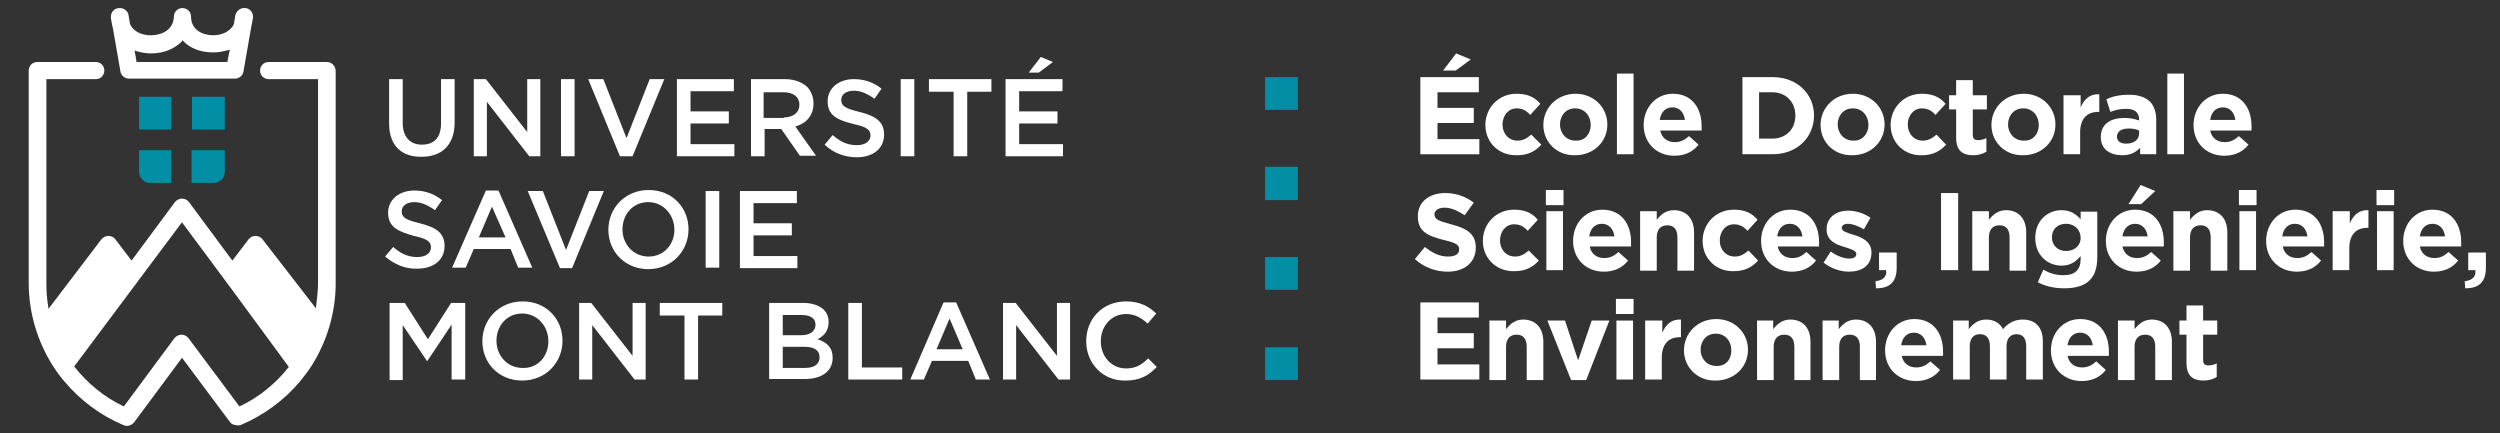 <?xml version="1.0" encoding="utf-8"?>
<!-- Generator: Adobe Illustrator 28.0.0, SVG Export Plug-In . SVG Version: 6.00 Build 0)  -->
<svg version="1.1" id="Calque_1" xmlns="http://www.w3.org/2000/svg" xmlns:xlink="http://www.w3.org/1999/xlink" x="0px" y="0px"
	 viewBox="0 0 496 86" style="enable-background:new 0 0 496 86;" xml:space="preserve">
<rect x="0" y="0" width="496" height="86" fill="#333333" stroke="none"/>
<style type="text/css">
	.st0{fill:#028EA4;}
	.st1{fill:#FFFFFF;}
</style>
<polygon class="st0" points="257.5,68.9 254,68.9 253.3,68.9 251,68.9 251,71.1 251,72.8 251,75.4 257.5,75.4 "/>
<polygon class="st0" points="257.5,51 254,51 253.3,51 251,51 251,53.3 251,54.9 251,57.5 257.5,57.5 "/>
<polygon class="st0" points="257.5,33.1 254,33.1 253.3,33.1 251,33.1 251,35.4 251,37 251,39.7 257.5,39.7 "/>
<polygon class="st0" points="257.5,15.3 254,15.3 253.3,15.3 251,15.3 251,17.5 251,19.1 251,21.8 257.5,21.8 "/>
<path class="st1" d="M369.3,66.6"/>
<path class="st1" d="M280.7,51.4l2-2.4c1.4,1.1,2.8,1.9,4.6,1.9c1.4,0,2.2-0.5,2.2-1.4v0c0-0.9-0.5-1.3-3.1-1.9
	c-3.1-0.8-5.1-1.6-5.1-4.7v0c0-2.8,2.2-4.6,5.4-4.6c2.2,0,4.1,0.7,5.7,1.9l-1.8,2.5c-1.4-0.9-2.7-1.5-4-1.5c-1.3,0-2,0.6-2,1.3v0
	c0,1,0.7,1.3,3.3,2c3.1,0.8,4.9,1.9,4.9,4.6v0c0,3-2.3,4.8-5.6,4.8C284.9,53.9,282.6,53.1,280.7,51.4z"/>
<path class="st1" d="M294.2,47.8L294.2,47.8c0-3.4,2.6-6.2,6.2-6.2c2.2,0,3.6,0.7,4.7,2l-2,2.2c-0.7-0.8-1.5-1.3-2.7-1.3
	c-1.7,0-2.8,1.5-2.8,3.2v0c0,1.8,1.2,3.2,3,3.2c1.1,0,1.9-0.5,2.7-1.2l2,2c-1.1,1.2-2.5,2.1-4.8,2.1
	C296.8,53.9,294.2,51.2,294.2,47.8z"/>
<path class="st1" d="M306.7,37.7h3.5v3h-3.5V37.7z M306.8,41.9h3.3v11.7h-3.3V41.9z"/>
<path class="st1" d="M312.1,47.8L312.1,47.8c0-3.4,2.4-6.2,5.8-6.2c3.9,0,5.7,3,5.7,6.4c0,0.3,0,0.6,0,0.9h-8.2
	c0.3,1.5,1.4,2.3,2.9,2.3c1.1,0,1.9-0.4,2.8-1.2l1.9,1.7c-1.1,1.4-2.7,2.2-4.8,2.2C314.7,53.9,312.1,51.4,312.1,47.8z M320.3,46.9
	c-0.2-1.5-1.1-2.5-2.5-2.5c-1.4,0-2.3,1-2.5,2.5H320.3z"/>
<path class="st1" d="M325.4,41.9h3.3v1.7c0.8-1,1.8-1.9,3.4-1.9c2.5,0,4,1.7,4,4.4v7.6h-3.3v-6.6c0-1.6-0.7-2.4-2-2.4
	c-1.3,0-2.1,0.8-2.1,2.4v6.6h-3.3V41.9z"/>
<path class="st1" d="M337.8,47.8L337.8,47.8c0-3.4,2.6-6.2,6.2-6.2c2.2,0,3.6,0.7,4.7,2l-2,2.2c-0.7-0.8-1.5-1.3-2.7-1.3
	c-1.7,0-2.8,1.5-2.8,3.2v0c0,1.8,1.2,3.2,3,3.2c1.1,0,1.9-0.5,2.7-1.2l1.9,2c-1.1,1.2-2.5,2.1-4.8,2.1
	C340.4,53.9,337.8,51.2,337.8,47.8z"/>
<path class="st1" d="M349.4,47.8L349.4,47.8c0-3.4,2.4-6.2,5.8-6.2c3.9,0,5.7,3,5.7,6.4c0,0.3,0,0.6,0,0.9h-8.2
	c0.3,1.5,1.4,2.3,2.9,2.3c1.1,0,1.9-0.4,2.8-1.2l1.9,1.7c-1.1,1.4-2.7,2.2-4.8,2.2C352,53.9,349.4,51.4,349.4,47.8z M357.6,46.9
	c-0.2-1.5-1.1-2.5-2.5-2.5c-1.4,0-2.3,1-2.5,2.5H357.6z"/>
<path class="st1" d="M361.8,52.1l1.4-2.2c1.3,0.9,2.6,1.4,3.7,1.4c1,0,1.4-0.4,1.4-0.9v0c0-0.7-1.1-1-2.4-1.4
	c-1.6-0.5-3.5-1.2-3.5-3.5v0c0-2.4,1.9-3.7,4.3-3.7c1.5,0,3.1,0.5,4.4,1.4l-1.3,2.3c-1.2-0.7-2.3-1.1-3.2-1.1
	c-0.8,0-1.2,0.4-1.2,0.8v0c0,0.7,1.1,1,2.4,1.4c1.6,0.5,3.5,1.3,3.5,3.5v0c0,2.6-1.9,3.8-4.5,3.8C365.2,53.9,363.3,53.3,361.8,52.1z
	"/>
<path class="st1" d="M372.1,55.8c1.5-0.2,2.3-0.9,2.1-2.2h-1.4v-3.5h3.5v3c0,2.9-1.4,4.1-4.1,4.1L372.1,55.8z"/>
<path class="st1" d="M385.1,38.3h3.4v15.3h-3.4V38.3z"/>
<path class="st1" d="M391.3,41.9h3.3v1.7c0.8-1,1.8-1.9,3.4-1.9c2.5,0,4,1.7,4,4.4v7.6h-3.3v-6.6c0-1.6-0.7-2.4-2-2.4
	c-1.3,0-2.1,0.8-2.1,2.4v6.6h-3.3V41.9z"/>
<path class="st1" d="M404.3,56l1.1-2.5c1.2,0.7,2.4,1.1,4,1.1c2.3,0,3.4-1.1,3.4-3.2v-0.6c-1,1.2-2.1,1.9-3.8,1.9
	c-2.7,0-5.2-2-5.2-5.5v0c0-3.5,2.5-5.5,5.2-5.5c1.8,0,2.9,0.8,3.8,1.8v-1.5h3.3V51c0,2.1-0.5,3.6-1.5,4.6c-1.1,1.1-2.8,1.6-5.1,1.6
	C407.6,57.2,405.8,56.8,404.3,56z M412.8,47.2L412.8,47.2c0-1.6-1.2-2.8-2.9-2.8s-2.8,1.1-2.8,2.7v0c0,1.6,1.2,2.7,2.8,2.7
	S412.8,48.8,412.8,47.2z"/>
<path class="st1" d="M417.8,47.8L417.8,47.8c0-3.4,2.4-6.2,5.8-6.2c3.9,0,5.7,3,5.7,6.4c0,0.3,0,0.6,0,0.9h-8.2
	c0.3,1.5,1.4,2.3,2.9,2.3c1.1,0,1.9-0.4,2.8-1.2l1.9,1.7c-1.1,1.4-2.7,2.2-4.8,2.2C420.4,53.9,417.8,51.4,417.8,47.8z M426.1,46.9
	c-0.2-1.5-1.1-2.5-2.5-2.5c-1.4,0-2.3,1-2.5,2.5H426.1z M424.7,36.7l2.9,1.2l-2.8,2.6h-2.5L424.7,36.7z"/>
<path class="st1" d="M431.2,41.9h3.3v1.7c0.8-1,1.8-1.9,3.4-1.9c2.5,0,4,1.7,4,4.4v7.6h-3.3v-6.6c0-1.6-0.7-2.4-2-2.4
	c-1.3,0-2.1,0.8-2.1,2.4v6.6h-3.3V41.9z"/>
<path class="st1" d="M444.2,37.7h3.5v3h-3.5V37.7z M444.3,41.9h3.3v11.7h-3.3V41.9z"/>
<path class="st1" d="M449.6,47.8L449.6,47.8c0-3.4,2.4-6.2,5.8-6.2c3.9,0,5.7,3,5.7,6.4c0,0.3,0,0.6,0,0.9h-8.2
	c0.3,1.5,1.4,2.3,2.9,2.3c1.1,0,1.9-0.4,2.8-1.2l1.9,1.7c-1.1,1.4-2.7,2.2-4.8,2.2C452.2,53.9,449.6,51.4,449.6,47.8z M457.8,46.9
	c-0.2-1.5-1.1-2.5-2.5-2.5c-1.4,0-2.3,1-2.5,2.5H457.8z"/>
<path class="st1" d="M462.9,41.9h3.3v2.4c0.7-1.6,1.8-2.7,3.7-2.6v3.5h-0.2c-2.2,0-3.6,1.3-3.6,4.1v4.3h-3.3V41.9z"/>
<path class="st1" d="M471.5,37.7h3.5v3h-3.5V37.7z M471.6,41.9h3.3v11.7h-3.3V41.9z"/>
<path class="st1" d="M476.8,47.8L476.8,47.8c0-3.4,2.4-6.2,5.8-6.2c3.9,0,5.7,3,5.7,6.4c0,0.3,0,0.6,0,0.9h-8.2
	c0.3,1.5,1.4,2.3,2.9,2.3c1.1,0,1.9-0.4,2.8-1.2l1.9,1.7c-1.1,1.4-2.7,2.2-4.8,2.2C479.4,53.9,476.8,51.4,476.8,47.8z M485.1,46.9
	c-0.2-1.5-1.1-2.5-2.5-2.5c-1.4,0-2.3,1-2.5,2.5H485.1z"/>
<path class="st1" d="M489,55.8c1.5-0.2,2.3-0.9,2.1-2.2h-1.4v-3.5h3.5v3c0,2.9-1.4,4.1-4.1,4.1L489,55.8z"/>
<path class="st1" d="M281.8,15.3h11.6v3h-8.2v3.1h7.2v3h-7.2v3.2h8.3v3h-11.7V15.3z M288.9,10.6l2.9,1.2l-3,2.2h-2.5L288.9,10.6z"/>
<path class="st1" d="M294.7,24.8L294.7,24.8c0-3.4,2.6-6.2,6.2-6.2c2.2,0,3.6,0.7,4.7,2l-2,2.2c-0.7-0.8-1.5-1.3-2.7-1.3
	c-1.7,0-2.8,1.5-2.8,3.2v0c0,1.8,1.2,3.2,3,3.2c1.1,0,1.9-0.5,2.7-1.2l2,2c-1.1,1.2-2.5,2.1-4.8,2.1
	C297.3,30.9,294.7,28.2,294.7,24.8z"/>
<path class="st1" d="M306.2,24.8L306.2,24.8c0-3.4,2.7-6.2,6.4-6.2c3.6,0,6.3,2.7,6.3,6.1v0c0,3.4-2.7,6.1-6.4,6.1
	C308.9,30.9,306.2,28.2,306.2,24.8z M315.6,24.8L315.6,24.8c0-1.8-1.2-3.3-3.1-3.3c-1.9,0-3,1.5-3,3.2v0c0,1.7,1.2,3.2,3.1,3.2
	C314.5,28,315.6,26.5,315.6,24.8z"/>
<path class="st1" d="M320.8,14.6h3.3v16h-3.3V14.6z"/>
<path class="st1" d="M326.1,24.8L326.1,24.8c0-3.4,2.4-6.2,5.8-6.2c3.9,0,5.7,3,5.7,6.4c0,0.3,0,0.6,0,0.9h-8.2
	c0.3,1.5,1.4,2.3,2.9,2.3c1.1,0,1.9-0.4,2.8-1.2l1.9,1.7c-1.1,1.4-2.7,2.2-4.8,2.2C328.7,30.9,326.1,28.4,326.1,24.8z M334.3,23.8
	c-0.2-1.5-1.1-2.5-2.5-2.5c-1.4,0-2.3,1-2.5,2.5H334.3z"/>
<path class="st1" d="M345.7,15.3h6c4.8,0,8.2,3.3,8.2,7.6v0c0,4.3-3.3,7.7-8.2,7.7h-6V15.3z M349,18.3v9.2h2.6
	c2.8,0,4.6-1.9,4.6-4.6v0c0-2.7-1.9-4.6-4.6-4.6H349z"/>
<path class="st1" d="M361.2,24.8L361.2,24.8c0-3.4,2.7-6.2,6.4-6.2c3.6,0,6.3,2.7,6.3,6.1v0c0,3.4-2.7,6.1-6.4,6.1
	C363.9,30.9,361.2,28.2,361.2,24.8z M370.7,24.8L370.7,24.8c0-1.8-1.2-3.3-3.1-3.3c-1.9,0-3,1.5-3,3.2v0c0,1.7,1.2,3.2,3.1,3.2
	C369.5,28,370.7,26.5,370.7,24.8z"/>
<path class="st1" d="M375.1,24.8L375.1,24.8c0-3.4,2.6-6.2,6.2-6.2c2.2,0,3.6,0.7,4.7,2l-2,2.2c-0.7-0.8-1.5-1.3-2.7-1.3
	c-1.7,0-2.8,1.5-2.8,3.2v0c0,1.8,1.2,3.2,3,3.2c1.1,0,1.9-0.5,2.7-1.2l1.9,2c-1.1,1.2-2.5,2.1-4.8,2.1
	C377.7,30.9,375.1,28.2,375.1,24.8z"/>
<path class="st1" d="M388.1,27.3v-5.6h-1.4v-2.8h1.4v-3h3.3v3h2.8v2.8h-2.8v5c0,0.8,0.3,1.1,1.1,1.1c0.6,0,1.2-0.2,1.6-0.4v2.7
	c-0.7,0.4-1.5,0.7-2.6,0.7C389.5,30.8,388.1,30,388.1,27.3z"/>
<path class="st1" d="M395.1,24.8L395.1,24.8c0-3.4,2.7-6.2,6.4-6.2c3.6,0,6.3,2.7,6.3,6.1v0c0,3.4-2.7,6.1-6.4,6.1
	C397.8,30.9,395.1,28.2,395.1,24.8z M404.5,24.8L404.5,24.8c0-1.8-1.2-3.3-3.1-3.3c-1.9,0-3,1.5-3,3.2v0c0,1.7,1.2,3.2,3.1,3.2
	C403.4,28,404.5,26.5,404.5,24.8z"/>
<path class="st1" d="M409.5,18.9h3.3v2.4c0.7-1.6,1.8-2.7,3.7-2.6v3.5h-0.2c-2.2,0-3.6,1.3-3.6,4.1v4.3h-3.3V18.9z"/>
<path class="st1" d="M416.8,27.2L416.8,27.2c0-2.6,1.9-3.8,4.7-3.8c1.2,0,2,0.2,2.9,0.5v-0.2c0-1.4-0.9-2.1-2.5-2.1
	c-1.3,0-2.2,0.2-3.2,0.6l-0.8-2.5c1.3-0.6,2.6-0.9,4.6-0.9c1.8,0,3.1,0.5,4,1.3c0.9,0.9,1.3,2.2,1.3,3.7v6.8h-3.2v-1.3
	c-0.8,0.9-1.9,1.5-3.5,1.5C418.6,30.8,416.8,29.6,416.8,27.2z M424.4,26.5v-0.6c-0.6-0.3-1.3-0.4-2.1-0.4c-1.4,0-2.3,0.6-2.3,1.6v0
	c0,0.9,0.7,1.4,1.8,1.4C423.4,28.5,424.4,27.7,424.4,26.5z"/>
<path class="st1" d="M430,14.6h3.3v16H430V14.6z"/>
<path class="st1" d="M435.2,24.8L435.2,24.8c0-3.4,2.4-6.2,5.8-6.2c3.9,0,5.7,3,5.7,6.4c0,0.3,0,0.6,0,0.9h-8.2
	c0.3,1.5,1.4,2.3,2.9,2.3c1.1,0,1.9-0.4,2.8-1.2l1.9,1.7c-1.1,1.4-2.7,2.2-4.8,2.2C437.8,30.9,435.2,28.4,435.2,24.8z M443.5,23.8
	c-0.2-1.5-1.1-2.5-2.5-2.5c-1.4,0-2.3,1-2.5,2.5H443.5z"/>
<path class="st1" d="M281.8,60h11.6v3h-8.2v3.1h7.2v3h-7.2v3.2h8.3v3h-11.7V60z"/>
<path class="st1" d="M295.5,63.6h3.3v1.7c0.8-1,1.8-1.9,3.4-1.9c2.5,0,4,1.7,4,4.4v7.6h-3.3v-6.6c0-1.6-0.7-2.4-2-2.4
	c-1.3,0-2.1,0.8-2.1,2.4v6.6h-3.3V63.6z"/>
<path class="st1" d="M307,63.6h3.5l2.6,7.9l2.7-7.9h3.5l-4.6,11.8h-3L307,63.6z"/>
<path class="st1" d="M320.6,59.3h3.5v3h-3.5V59.3z M320.7,63.6h3.3v11.7h-3.3V63.6z"/>
<path class="st1" d="M326.5,63.6h3.3V66c0.7-1.6,1.8-2.7,3.7-2.6v3.5h-0.2c-2.2,0-3.6,1.3-3.6,4.1v4.3h-3.3V63.6z"/>
<path class="st1" d="M334.1,69.5L334.1,69.5c0-3.4,2.7-6.2,6.4-6.2c3.6,0,6.3,2.7,6.3,6.1v0c0,3.4-2.7,6.1-6.4,6.1
	C336.8,75.6,334.1,72.9,334.1,69.5z M343.5,69.5L343.5,69.5c0-1.8-1.2-3.3-3.1-3.3c-1.9,0-3,1.5-3,3.2v0c0,1.7,1.2,3.2,3.1,3.2
	C342.4,72.7,343.5,71.3,343.5,69.5z"/>
<path class="st1" d="M348.5,63.6h3.3v1.7c0.8-1,1.8-1.9,3.4-1.9c2.5,0,4,1.7,4,4.4v7.6H356v-6.6c0-1.6-0.7-2.4-2-2.4
	c-1.3,0-2.1,0.8-2.1,2.4v6.6h-3.3V63.6z"/>
<path class="st1" d="M361.5,63.6h3.3v1.7c0.8-1,1.8-1.9,3.4-1.9c2.5,0,4,1.7,4,4.4v7.6H369v-6.6c0-1.6-0.7-2.4-2-2.4
	c-1.3,0-2.1,0.8-2.1,2.4v6.6h-3.3V63.6z"/>
<path class="st1" d="M374,69.5L374,69.5c0-3.4,2.4-6.2,5.8-6.2c3.9,0,5.7,3,5.7,6.4c0,0.3,0,0.6,0,0.9h-8.2c0.3,1.5,1.4,2.3,2.9,2.3
	c1.1,0,1.9-0.4,2.8-1.2l1.9,1.7c-1.1,1.4-2.7,2.2-4.8,2.2C376.6,75.6,374,73.1,374,69.5z M382.2,68.5c-0.2-1.5-1.1-2.5-2.5-2.5
	c-1.4,0-2.3,1-2.5,2.5H382.2z"/>
<path class="st1" d="M387.3,63.6h3.3v1.7c0.8-1,1.8-1.9,3.5-1.9c1.5,0,2.7,0.7,3.3,1.9c1-1.2,2.3-1.9,3.9-1.9c2.5,0,4,1.5,4,4.3v7.6
	h-3.3v-6.6c0-1.6-0.7-2.4-1.9-2.4c-1.2,0-2,0.8-2,2.4v6.6h-3.3v-6.6c0-1.6-0.7-2.4-2-2.4c-1.2,0-2,0.8-2,2.4v6.6h-3.3V63.6z"/>
<path class="st1" d="M406.9,69.5L406.9,69.5c0-3.4,2.4-6.2,5.8-6.2c3.9,0,5.7,3,5.7,6.4c0,0.3,0,0.6,0,0.9h-8.2
	c0.3,1.5,1.4,2.3,2.9,2.3c1.1,0,1.9-0.4,2.8-1.2l1.9,1.7c-1.1,1.4-2.7,2.2-4.8,2.2C409.5,75.6,406.9,73.1,406.9,69.5z M415.2,68.5
	c-0.2-1.5-1.1-2.5-2.5-2.5c-1.4,0-2.3,1-2.5,2.5H415.2z"/>
<path class="st1" d="M420.2,63.6h3.3v1.7c0.8-1,1.8-1.9,3.4-1.9c2.5,0,4,1.7,4,4.4v7.6h-3.3v-6.6c0-1.6-0.7-2.4-2-2.4
	c-1.3,0-2.1,0.8-2.1,2.4v6.6h-3.3V63.6z"/>
<path class="st1" d="M433.8,72v-5.6h-1.4v-2.8h1.4v-3h3.3v3h2.8v2.8h-2.8v5c0,0.8,0.3,1.1,1.1,1.1c0.6,0,1.2-0.2,1.6-0.4v2.7
	c-0.7,0.4-1.5,0.7-2.6,0.7C435.2,75.5,433.8,74.7,433.8,72z"/>
<g>
	<path class="st1" d="M77.2,24.5v-8.8h2.7v8.7c0,2.8,1.5,4.3,3.8,4.3c2.4,0,3.8-1.4,3.8-4.2v-8.8h2.7v8.6c0,4.5-2.6,6.8-6.5,6.8
		C79.7,31.2,77.2,28.9,77.2,24.5z"/>
	<path class="st1" d="M93.9,15.7h2.5l8.2,10.5V15.7h2.6V31h-2.2l-8.4-10.8V31h-2.6V15.7z"/>
	<path class="st1" d="M111.3,15.7h2.7V31h-2.7V15.7z"/>
	<path class="st1" d="M116.7,15.7h3l4.6,11.7l4.6-11.7h2.9l-6.3,15.3H123L116.7,15.7z"/>
	<path class="st1" d="M134.3,15.7h11.3v2.4H137v4h7.6v2.4H137v4.1h8.7V31h-11.4V15.7z"/>
	<path class="st1" d="M148.9,15.7h6.8c1.9,0,3.4,0.6,4.4,1.5c0.8,0.8,1.3,2,1.3,3.3v0c0,2.5-1.5,4-3.6,4.6l4.1,5.8h-3.2l-3.7-5.3
		h-3.3V31h-2.7V15.7z M155.5,23.3c1.9,0,3.1-1,3.1-2.5v0c0-1.6-1.2-2.5-3.2-2.5h-3.9v5.1H155.5z"/>
	<path class="st1" d="M163.6,28.7l1.6-1.9c1.5,1.3,2.9,2,4.8,2c1.7,0,2.7-0.8,2.7-1.9v0c0-1.1-0.6-1.7-3.4-2.3
		c-3.2-0.8-5.1-1.7-5.1-4.5v0c0-2.6,2.2-4.4,5.2-4.4c2.2,0,4,0.7,5.5,1.9l-1.4,2c-1.4-1-2.7-1.6-4.1-1.6c-1.6,0-2.5,0.8-2.5,1.8v0
		c0,1.2,0.7,1.7,3.6,2.4c3.2,0.8,4.9,1.9,4.9,4.5v0c0,2.8-2.2,4.5-5.4,4.5C167.6,31.2,165.4,30.4,163.6,28.7z"/>
	<path class="st1" d="M178.7,15.7h2.7V31h-2.7V15.7z"/>
	<path class="st1" d="M189.1,18.2h-4.8v-2.5h12.4v2.5h-4.8V31h-2.7V18.2z"/>
	<path class="st1" d="M199.5,15.7h11.3v2.4h-8.6v4h7.6v2.4h-7.6v4.1h8.7V31h-11.4V15.7z M206.5,11.3l2.4,1l-2.8,2.1h-2L206.5,11.3z"
		/>
	<path class="st1" d="M76.4,50.9L78,49c1.5,1.3,2.9,2,4.8,2c1.7,0,2.7-0.8,2.7-1.9v0c0-1.1-0.6-1.7-3.4-2.3C78.9,45.9,77,45,77,42.2
		v0c0-2.6,2.2-4.4,5.2-4.4c2.2,0,4,0.7,5.5,1.9l-1.4,2c-1.4-1-2.7-1.6-4.1-1.6c-1.6,0-2.5,0.8-2.5,1.8v0c0,1.2,0.7,1.7,3.6,2.4
		c3.2,0.8,4.9,1.9,4.9,4.5v0c0,2.8-2.2,4.5-5.4,4.5C80.5,53.4,78.3,52.5,76.4,50.9z"/>
	<path class="st1" d="M96.4,37.8h2.5l6.7,15.3h-2.8l-1.5-3.7H94l-1.6,3.7h-2.7L96.4,37.8z M100.3,47.1L97.6,41L95,47.1H100.3z"/>
	<path class="st1" d="M104.7,37.9h3l4.6,11.7l4.6-11.7h2.9l-6.3,15.3h-2.4L104.7,37.9z"/>
	<path class="st1" d="M120.7,45.6L120.7,45.6c0-4.3,3.3-7.9,8-7.9c4.7,0,7.9,3.5,7.9,7.8v0c0,4.3-3.3,7.9-8,7.9
		C124,53.4,120.7,49.9,120.7,45.6z M133.8,45.6L133.8,45.6c0-3-2.2-5.5-5.2-5.5c-3,0-5.1,2.4-5.1,5.4v0c0,3,2.2,5.4,5.2,5.4
		C131.7,50.9,133.8,48.5,133.8,45.6z"/>
	<path class="st1" d="M140,37.9h2.7v15.2H140V37.9z"/>
	<path class="st1" d="M146.8,37.9h11.3v2.4h-8.6v4h7.6v2.4h-7.6v4.1h8.7v2.4h-11.4V37.9z"/>
	<path class="st1" d="M77.5,60.1h2.8l4.6,7.2l4.6-7.2h2.8v15.2h-2.7V64.4l-4.8,7.2h-0.1l-4.8-7.1v10.9h-2.6V60.1z"/>
	<path class="st1" d="M95.7,67.7L95.7,67.7c0-4.3,3.3-7.9,8-7.9c4.7,0,7.9,3.5,7.9,7.8v0c0,4.3-3.3,7.9-8,7.9S95.7,72,95.7,67.7z
		 M108.8,67.7L108.8,67.7c0-3-2.2-5.5-5.2-5.5c-3,0-5.1,2.4-5.1,5.4v0c0,3,2.2,5.4,5.2,5.4C106.7,73.1,108.8,70.7,108.8,67.7z"/>
	<path class="st1" d="M114.8,60.1h2.5l8.2,10.5V60.1h2.6v15.2h-2.2l-8.4-10.8v10.8h-2.6V60.1z"/>
	<path class="st1" d="M135.7,62.6h-4.8v-2.5h12.4v2.5h-4.8v12.7h-2.7V62.6z"/>
	<path class="st1" d="M152.6,60.1h6.8c1.7,0,3.1,0.5,4,1.3c0.7,0.7,1,1.5,1,2.5v0c0,1.8-1,2.8-2.2,3.4c1.8,0.6,3,1.6,3,3.7v0
		c0,2.7-2.2,4.2-5.6,4.2h-7V60.1z M161.8,64.4c0-1.2-1-1.9-2.7-1.9h-3.8v4h3.7C160.6,66.5,161.8,65.8,161.8,64.4L161.8,64.4z
		 M159.5,68.8h-4.2v4.2h4.4c1.8,0,2.9-0.7,2.9-2.1v0C162.6,69.5,161.6,68.8,159.5,68.8z"/>
	<path class="st1" d="M168.3,60.1h2.7v12.8h8v2.4h-10.7V60.1z"/>
	<path class="st1" d="M187.2,60h2.5l6.7,15.3h-2.8l-1.5-3.7h-7.2l-1.6,3.7h-2.7L187.2,60z M191,69.3l-2.6-6.1l-2.6,6.1H191z"/>
	<path class="st1" d="M199,60.1h2.5l8.2,10.5V60.1h2.6v15.2H210l-8.4-10.8v10.8H199V60.1z"/>
	<path class="st1" d="M215.5,67.7L215.5,67.7c0-4.4,3.2-7.9,7.9-7.9c2.8,0,4.5,1,6,2.4l-1.7,2c-1.2-1.1-2.5-1.9-4.3-1.9
		c-2.9,0-5,2.4-5,5.4v0c0,3,2.1,5.4,5,5.4c1.9,0,3.1-0.7,4.4-2l1.7,1.7c-1.6,1.7-3.3,2.7-6.2,2.7C218.8,75.6,215.5,72.1,215.5,67.7z
		"/>
</g>
<g>
	<path class="st0" d="M27.6,29.8v4.3c0,1.2,1,2.2,2.2,2.2H34v-6.5H27.6z"/>
	<path class="st0" d="M38.1,36.3h4.3c1.2,0,2.2-1,2.2-2.2v-4.3h-6.6V36.3z"/>
	<polygon class="st0" points="34,19.2 30.5,19.2 29.8,19.2 27.6,19.2 27.6,21.5 27.6,23.1 27.6,25.7 34,25.7 	"/>
	<polygon class="st0" points="44.6,25.7 44.6,21.5 44.6,21.5 44.6,19.2 42.4,19.2 41.7,19.2 38.1,19.2 38.1,25.7 	"/>
</g>
<path class="st1" d="M64.8,12.3H53.3c-1,0-1.7,0.8-1.7,1.7c0,1,0.8,1.7,1.7,1.7h9.8v40.4c0,1.6-0.2,3.2-0.4,4.8l0,0.3L52.1,47.5
	c-0.3-0.4-0.8-0.7-1.4-0.7c-0.6,0-1.1,0.3-1.4,0.7l-3.2,4.2l-8.6-11.6c-0.3-0.4-0.8-0.7-1.4-0.7c-0.5,0-1.1,0.3-1.4,0.7l-8.6,11.6
	l-3.2-4.2c-0.3-0.4-0.8-0.7-1.4-0.7c-0.5,0-1.1,0.3-1.4,0.7L9.6,61.3l0-0.3c-0.3-1.6-0.4-3.3-0.4-4.8V15.7h9.8c1,0,1.7-0.8,1.7-1.7
	c0-1-0.8-1.7-1.7-1.7H7.4c-1,0-1.7,0.8-1.7,1.7v42.2c0,5.8,1.7,11.5,4.8,16.4c0.7,1.1,1.5,2.2,2.3,3.1c3.1,3.7,7.1,6.7,11.6,8.6
	c0.3,0.1,0.5,0.2,0.8,0.2c0.5,0,1.1-0.3,1.4-0.7L36.1,71l0.1,0.1l9.4,12.6c0.2,0.3,0.5,0.5,0.9,0.6l0.1,0c0.2,0,0.3,0.1,0.5,0.1
	c0,0,0,0,0,0c0.2,0,0.5,0,0.7-0.1c4.5-1.9,8.6-4.9,11.7-8.6c0.8-1,1.6-2,2.3-3.1c3.1-4.9,4.8-10.6,4.8-16.4V14
	C66.5,13,65.8,12.3,64.8,12.3z M57.3,72.8c-2.6,3.3-5.9,6-9.7,7.8l-0.1,0l-0.1-0.1l-10-13.4c-0.3-0.4-0.8-0.7-1.4-0.7
	c-0.5,0-1.1,0.3-1.4,0.7L24.6,80.6l-0.1,0c-3.8-1.8-7.1-4.5-9.7-7.8l-0.1-0.1l0.1-0.1l21.3-28.5l10.1,13.6L57.3,72.8L57.3,72.8z"/>
<g>
	<path class="st1" d="M50.2,3.3c0-0.9-0.7-1.7-1.6-1.7c-0.9-0.1-1.7,0.6-1.9,1.4l-0.3,1.8C45.8,6.1,44.2,7,42.3,7
		c-2,0-4.4-1-4.4-3.7c0-1-0.8-1.7-1.7-1.7c-1,0-1.7,0.8-1.7,1.7C34.4,6,32,7,29.9,7c-2,0-3.5-0.9-4.1-2.2l0,0L25.5,3
		c-0.1-0.8-0.9-1.4-1.7-1.4c0,0-0.1,0-0.1,0C22.7,1.6,22,2.4,22,3.3c0,0.1,0,0.2,0,0.3c0.1,0.5,0.3,1.8,0.4,2c0,0,0,0,0,0l1.5,8.6
		c0.1,0.8,0.9,1.4,1.7,1.4h21c0.8,0,1.6-0.6,1.7-1.4l1.5-8.6c0,0,0,0,0,0c0.1-0.3,0.3-1.7,0.4-2.1C50.2,3.5,50.2,3.4,50.2,3.3z
		 M45.1,12.3h-18l-0.4-2.3l0.2,0.1c1,0.3,2,0.5,3.1,0.5c2.5,0,4.6-0.9,6.1-2.4L36.1,8L36.2,8c1.5,1.6,3.6,2.4,6.1,2.4
		c1.1,0,2.1-0.2,3.1-0.5l0.2-0.1L45.1,12.3z"/>
</g>
</svg>
